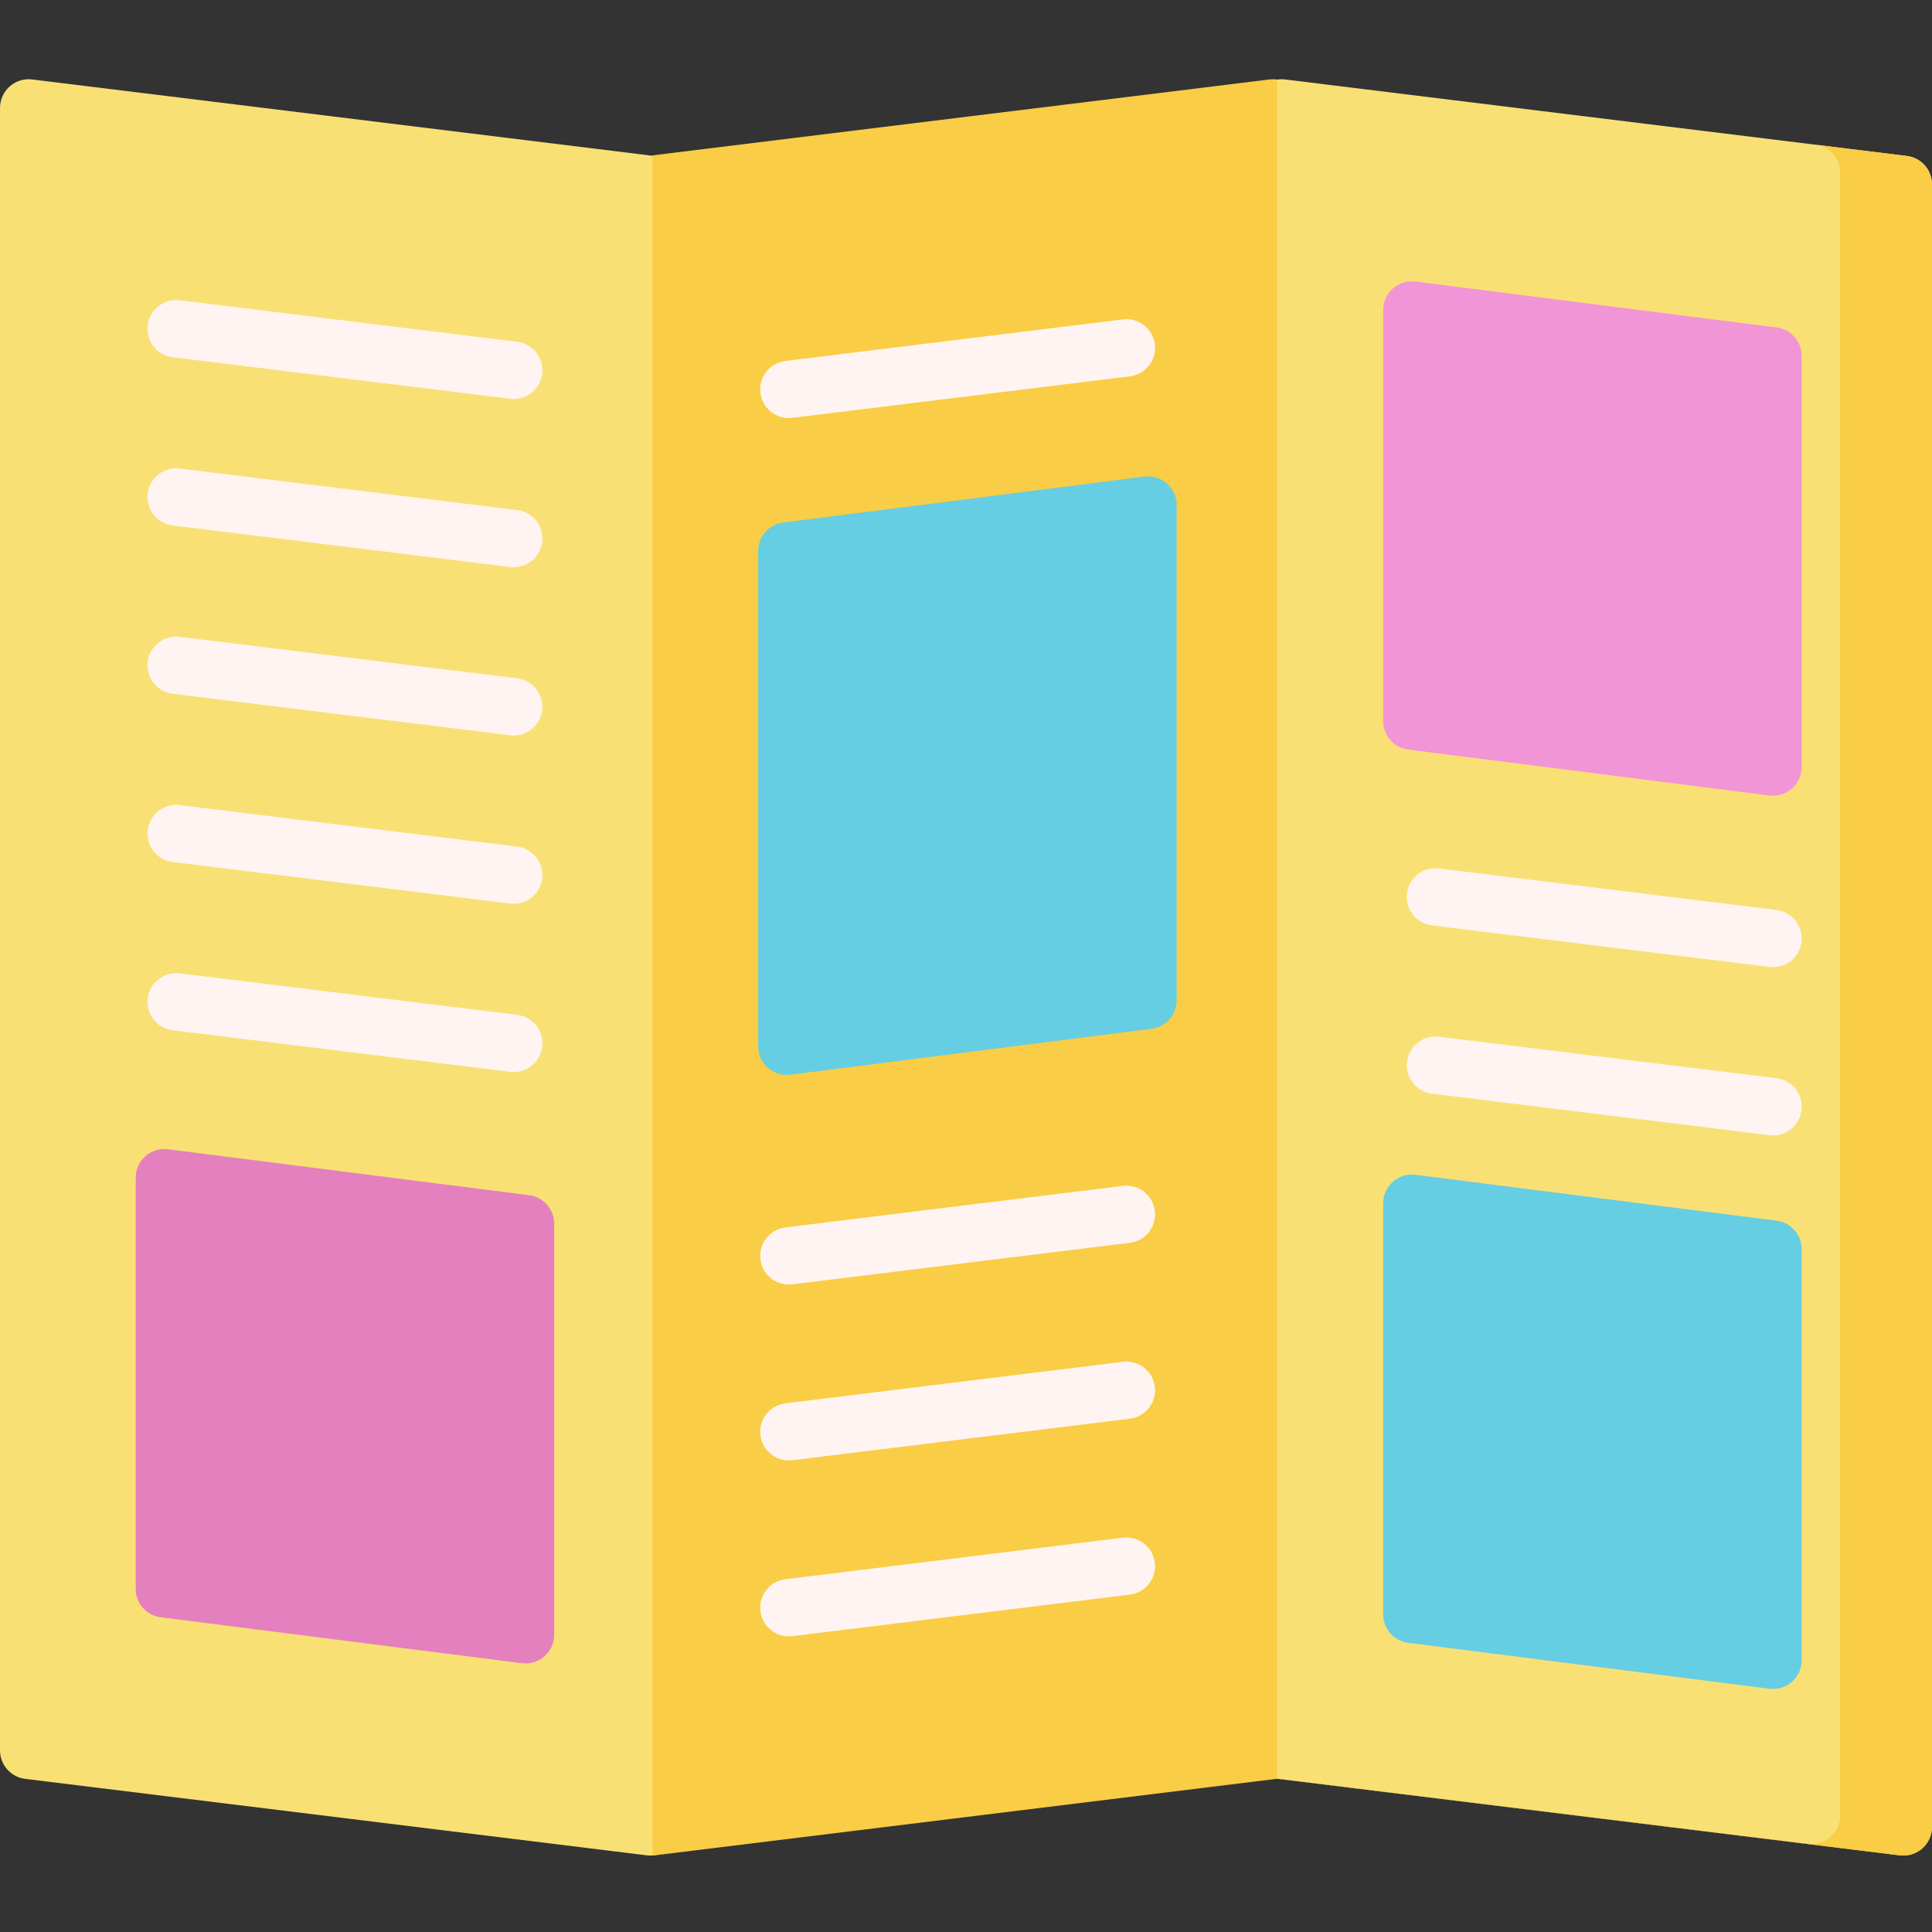 <svg height="512pt" viewBox="0 -21 512 512" width="512pt" xmlns="http://www.w3.org/2000/svg"><rect x="0" y="-21" width="512" height="512" fill="#333333" stroke="none"/><path d="m173.305 20.328-164.777-20.27c-2.156-.27-4.332.406-5.965 1.848-1.629 1.445-2.562 3.516-2.562 5.695v435.27c0 3.84 2.863 7.074 6.672 7.547l164.777 20.27c.312.035.621.055.93.055 1.844 0 3.637-.672 5.035-1.906 1.633-1.445 2.566-3.516 2.566-5.695v-435.27c0-3.84-2.863-7.074-6.676-7.543zm0 0" fill="#f9e075"/><path d="m342.41 1.906c-1.629-1.441-3.801-2.113-5.965-1.848l-163.551 20.117v450.547c.211-.008.422-.012.629-.039l164.777-20.27c3.812-.469 6.672-3.703 6.672-7.543v-435.27c.004-2.18-.93-4.25-2.562-5.695zm0 0" fill="#f9cd45"/><path d="m505.328 20.328-164.781-20.27c-.711-.09-1.422-.066-2.121.047v450.266c.09.012.176.031.266.043l164.781 20.27c.309.039.617.059.926.059 1.844 0 3.641-.672 5.035-1.91 1.633-1.441 2.566-3.516 2.566-5.691v-435.27c0-3.84-2.863-7.074-6.672-7.543zm0 0" fill="#f9e075"/><path d="m505.328 20.328-23.516-2.895c3.398.793 5.863 3.836 5.863 7.398v435.27c0 2.176-.934 4.25-2.562 5.691-1.398 1.238-3.195 1.91-5.039 1.91-.309 0-.617-.02-.926-.059l-140.719-17.309v.035c.086.016.176.035.262.043l164.781 20.27c.309.039.617.059.926.059 1.844 0 3.641-.672 5.035-1.91 1.633-1.441 2.566-3.516 2.566-5.691v-435.27c0-3.84-2.863-7.074-6.672-7.543zm0 0" fill="#f9cd45"/><path d="m140.223 295.738-95.703-12.168c-2.16-.273-4.348.395-5.984 1.836-1.637 1.445-2.574 3.523-2.574 5.703v108.953c0 3.828 2.844 7.059 6.641 7.543l95.703 12.164c.32.043.641.062.961.062 1.836 0 3.629-.668 5.023-1.898 1.637-1.441 2.574-3.52 2.574-5.703v-108.953c0-3.824-2.844-7.055-6.641-7.539zm0 0" fill="#e480be"/><path d="m470.82 65.785-95.703-12.168c-2.164-.273-4.348.395-5.984 1.836-1.637 1.445-2.574 3.523-2.574 5.703v108.953c0 3.828 2.844 7.059 6.641 7.539l95.703 12.168c.32.043.641.062.961.062 1.836 0 3.629-.668 5.023-1.898 1.637-1.441 2.574-3.52 2.574-5.703v-108.949c.004-3.828-2.844-7.059-6.641-7.543zm0 0" fill="#f195d6"/><path d="m470.82 302.5-95.703-12.168c-2.164-.273-4.348.395-5.984 1.84-1.637 1.441-2.574 3.52-2.574 5.703v108.953c0 3.824 2.844 7.055 6.641 7.539l95.703 12.168c.32.039.641.059.961.059 1.836 0 3.629-.668 5.023-1.895 1.637-1.445 2.574-3.523 2.574-5.707v-108.949c.004-3.828-2.844-7.059-6.641-7.543zm0 0" fill="#65cee3"/><path d="m309.254 107.141c-1.641-1.441-3.82-2.109-5.984-1.836l-95.703 12.168c-3.797.48-6.641 3.711-6.641 7.539v131.25c0 2.18.938 4.258 2.574 5.703 1.395 1.23 3.184 1.895 5.023 1.895.32 0 .641-.02.961-.059l95.703-12.168c3.797-.48 6.641-3.715 6.641-7.539v-131.25c.004-2.184-.938-4.262-2.574-5.703zm0 0" fill="#65cee3"/><g fill="#fff4f1"><path d="m136.145 84.727c-.309 0-.621-.02-.938-.055l-89.445-11.004c-4.168-.516-7.129-4.305-6.617-8.473.512-4.168 4.309-7.133 8.473-6.617l89.445 11.004c4.168.512 7.129 4.305 6.617 8.473-.473 3.852-3.75 6.672-7.535 6.672zm0 0"/><path d="m209.051 89.797c-3.785 0-7.062-2.824-7.535-6.676-.512-4.164 2.449-7.961 6.617-8.473l89.445-11.004c4.168-.512 7.961 2.449 8.473 6.617s-2.449 7.961-6.617 8.473l-89.445 11.004c-.316.039-.629.059-.938.059zm0 0"/><path d="m209.051 319.418c-3.785 0-7.062-2.824-7.535-6.676-.512-4.164 2.449-7.961 6.617-8.473l89.445-11.004c4.168-.512 7.961 2.449 8.473 6.617.512 4.168-2.449 7.961-6.617 8.473l-89.445 11.004c-.316.039-.629.059-.938.059zm0 0"/><path d="m209.051 366.035c-3.785 0-7.062-2.82-7.535-6.672-.512-4.168 2.449-7.961 6.617-8.473l89.445-11.004c4.168-.512 7.961 2.449 8.473 6.617.512 4.164-2.449 7.957-6.617 8.469l-89.445 11.004c-.316.039-.629.059-.938.059zm0 0"/><path d="m209.051 412.656c-3.785 0-7.062-2.824-7.535-6.676-.512-4.164 2.449-7.961 6.617-8.473l89.445-11.004c4.168-.512 7.961 2.449 8.473 6.617.512 4.168-2.449 7.961-6.617 8.473l-89.445 11.004c-.316.039-.629.059-.938.059zm0 0"/><path d="m136.145 129.32c-.309 0-.621-.02-.938-.059l-89.445-11.004c-4.168-.512-7.129-4.305-6.617-8.473.512-4.164 4.309-7.129 8.473-6.613l89.445 11.004c4.168.512 7.129 4.305 6.617 8.473-.473 3.848-3.75 6.672-7.535 6.672zm0 0"/><path d="m469.871 235.301c-.309 0-.621-.02-.938-.059l-89.445-11.004c-4.164-.512-7.129-4.305-6.617-8.473.512-4.168 4.309-7.133 8.473-6.617l89.445 11.004c4.168.512 7.129 4.305 6.617 8.473-.473 3.852-3.75 6.676-7.535 6.676zm0 0"/><path d="m469.871 279.891c-.309 0-.621-.02-.938-.059l-89.445-11c-4.164-.516-7.129-4.309-6.617-8.473.512-4.168 4.309-7.133 8.473-6.617l89.445 11.004c4.168.512 7.129 4.305 6.617 8.473-.473 3.852-3.75 6.672-7.535 6.672zm0 0"/><path d="m136.145 173.914c-.309 0-.621-.02-.938-.059l-89.445-11.004c-4.168-.512-7.129-4.305-6.617-8.473.512-4.168 4.309-7.133 8.473-6.617l89.445 11.004c4.168.512 7.129 4.305 6.617 8.473-.473 3.852-3.75 6.676-7.535 6.676zm0 0"/><path d="m136.145 218.504c-.309 0-.621-.02-.938-.059l-89.445-11c-4.168-.516-7.129-4.305-6.617-8.473.512-4.168 4.309-7.133 8.473-6.617l89.445 11.004c4.168.512 7.129 4.305 6.617 8.473-.473 3.852-3.75 6.672-7.535 6.672zm0 0"/><path d="m136.145 263.098c-.309 0-.621-.02-.938-.059l-89.445-11.004c-4.168-.512-7.129-4.305-6.617-8.473.512-4.164 4.309-7.129 8.473-6.613l89.445 11c4.168.516 7.129 4.309 6.617 8.473-.473 3.852-3.75 6.676-7.535 6.676zm0 0"/></g></svg>
